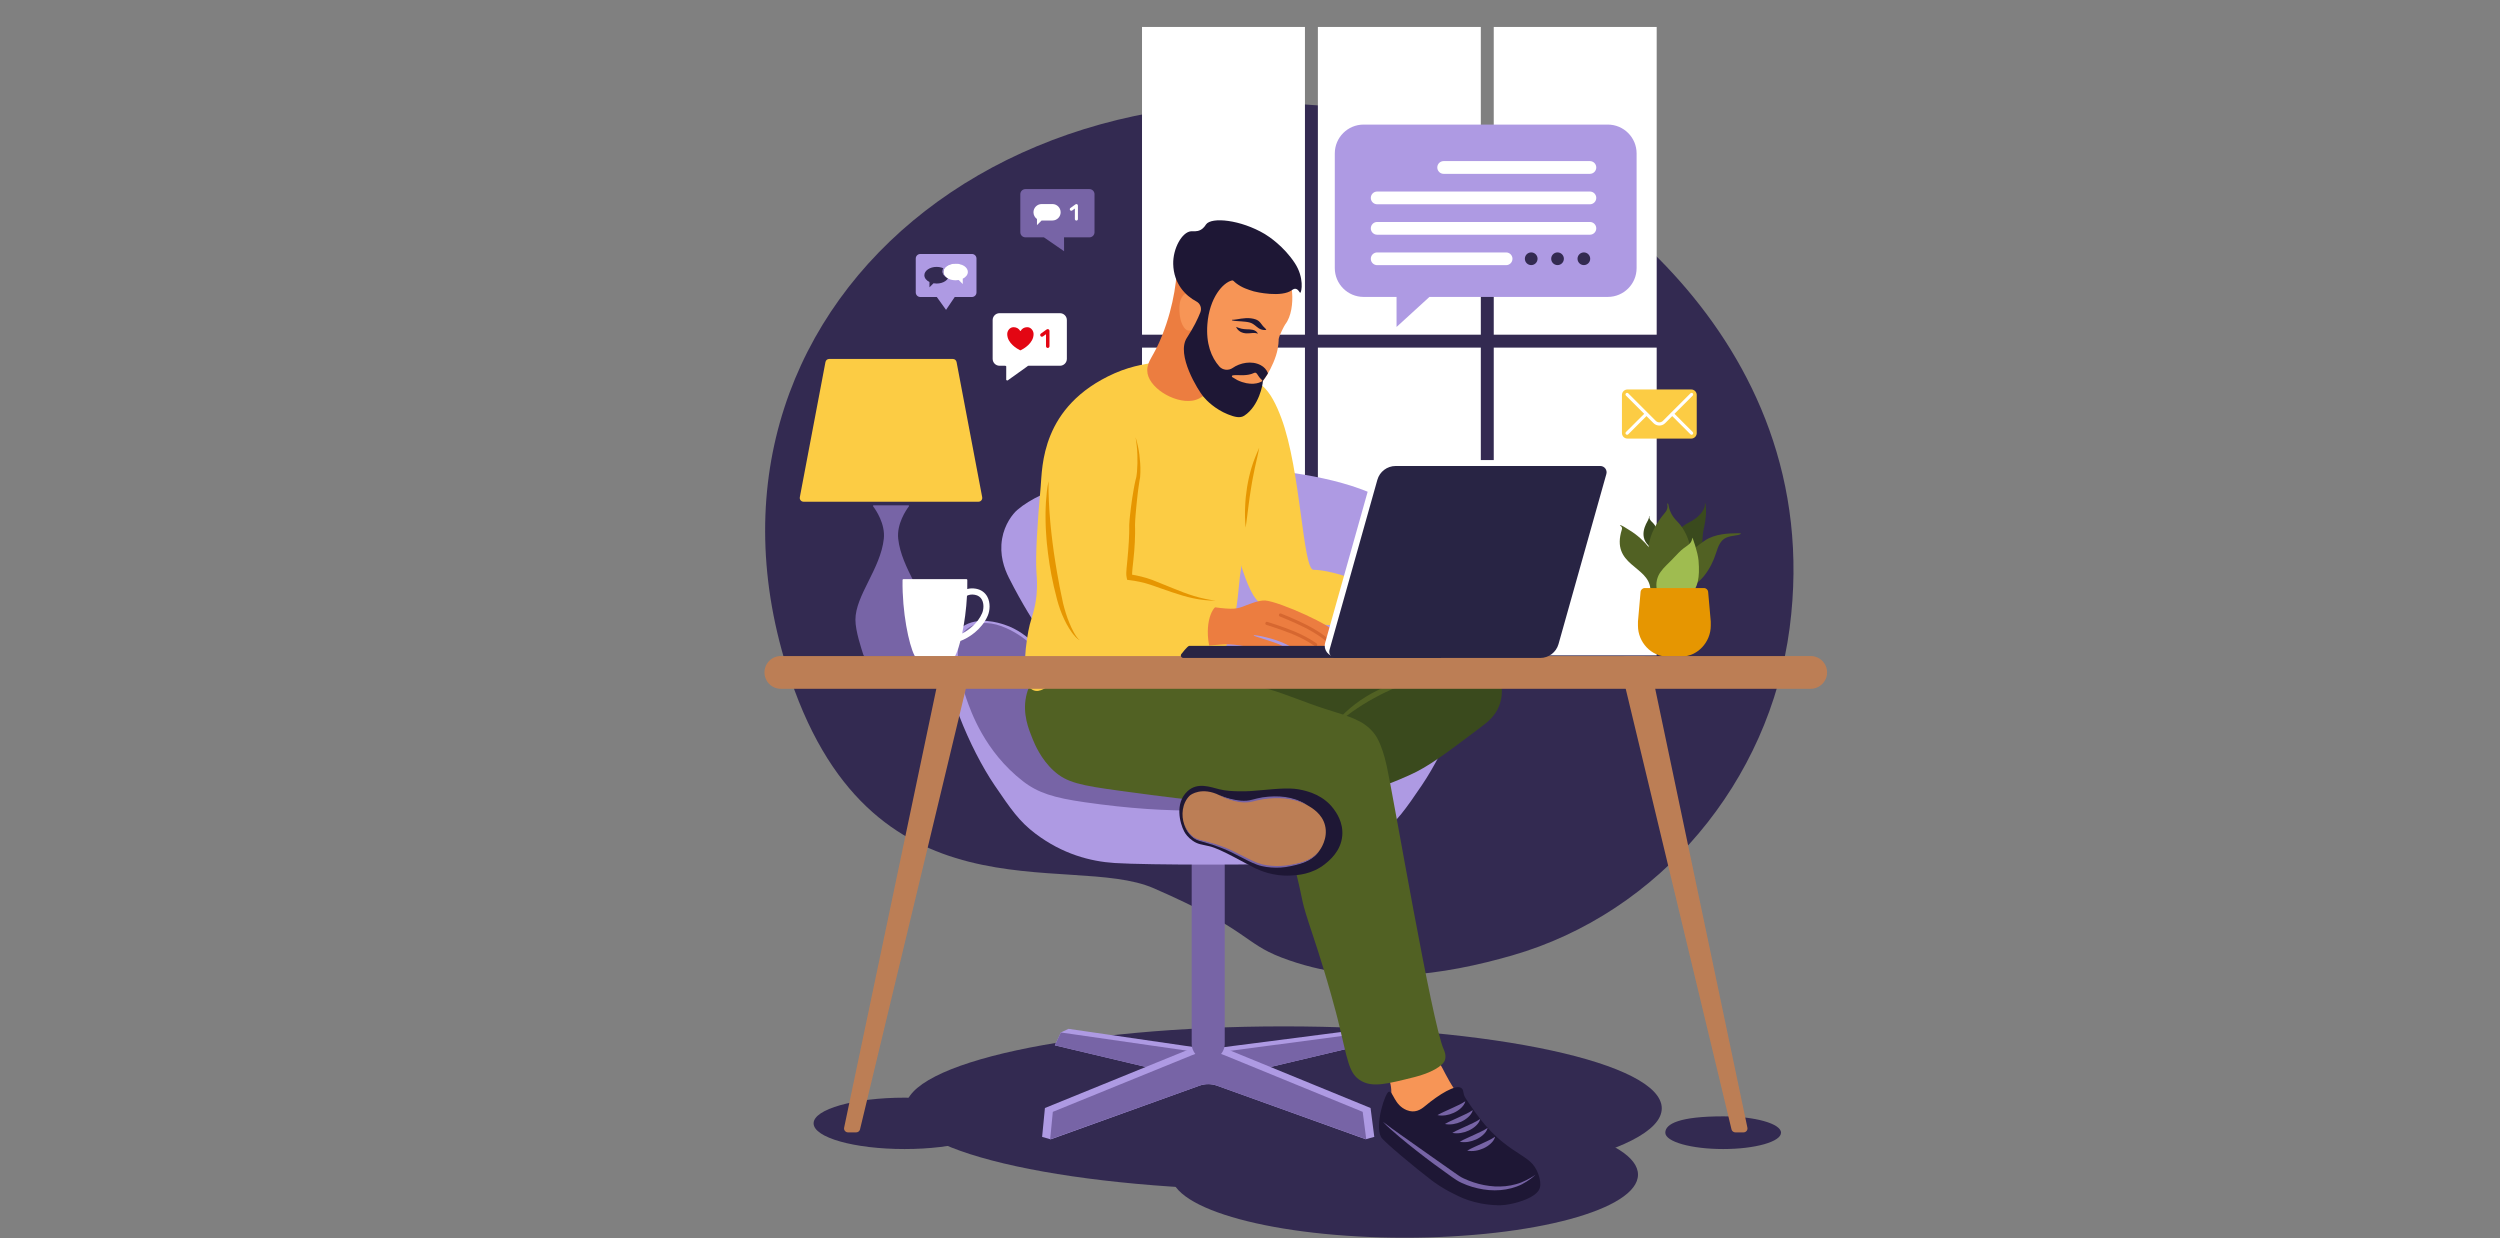 <svg xmlns="http://www.w3.org/2000/svg" xmlns:xlink="http://www.w3.org/1999/xlink" width="1050" zoomAndPan="magnify" viewBox="0 0 787.5 390" height="520" preserveAspectRatio="xMidYMid meet" version="1.0"><rect x="0" y="0" width="787.5" height="390" fill="#808080" stroke="none"/><defs><clipPath id="5b2e8eb8cf"><path d="M 368 350 L 516 350 L 516 389.875 L 368 389.875 Z M 368 350 " clip-rule="nonzero"/></clipPath></defs><path fill="#332a51" d="M 313.57 353.855 C 313.57 358.328 300.746 361.949 284.926 361.949 C 269.109 361.949 256.285 358.328 256.285 353.855 C 256.285 349.387 269.109 345.766 284.926 345.766 C 300.746 345.766 313.57 349.387 313.57 353.855 " fill-opacity="1" fill-rule="nonzero"/><path fill="#332a51" d="M 561.023 356.797 C 561.023 359.645 552.859 361.949 542.793 361.949 C 532.727 361.949 524.57 359.645 524.57 356.797 C 524.57 353.953 529.211 351.648 542.793 351.648 C 552.859 351.648 561.023 353.953 561.023 356.797 " fill-opacity="1" fill-rule="nonzero"/><path fill="#332a51" d="M 403.676 301.617 C 391.609 296.996 393.461 292.867 363.414 279.793 C 336.734 268.18 273.441 292.395 247.801 210.105 C 211.164 92.527 328.555 0.125 464.812 43.199 C 492.625 51.992 575.961 104.258 563.738 197.805 C 557.422 246.121 522.871 287.574 476.316 300.965 C 455.156 307.051 428.977 311.309 403.676 301.617 " fill-opacity="1" fill-rule="nonzero"/><path fill="#ffffff" d="M 411.059 206.434 L 359.734 206.434 L 359.734 109.5 L 411.059 109.5 L 411.059 206.434 " fill-opacity="1" fill-rule="nonzero"/><path fill="#ffffff" d="M 411.059 105.426 L 359.734 105.426 L 359.734 8.492 L 411.059 8.492 L 411.059 105.426 " fill-opacity="1" fill-rule="nonzero"/><path fill="#ffffff" d="M 466.457 206.434 L 415.133 206.434 L 415.133 109.5 L 466.457 109.5 L 466.457 206.434 " fill-opacity="1" fill-rule="nonzero"/><path fill="#ffffff" d="M 466.457 105.426 L 415.133 105.426 L 415.133 8.492 L 466.457 8.492 L 466.457 105.426 " fill-opacity="1" fill-rule="nonzero"/><path fill="#ffffff" d="M 521.855 206.434 L 470.531 206.434 L 470.531 109.5 L 521.855 109.5 L 521.855 206.434 " fill-opacity="1" fill-rule="nonzero"/><path fill="#ffffff" d="M 521.855 105.426 L 470.531 105.426 L 470.531 8.492 L 521.855 8.492 L 521.855 105.426 " fill-opacity="1" fill-rule="nonzero"/><g clip-path="url(#5b2e8eb8cf)"><path fill="#332a51" d="M 368.949 370.008 C 368.949 380.98 401.859 389.875 442.461 389.875 C 483.059 389.875 515.969 380.98 515.969 370.008 C 515.969 359.035 483.059 350.141 442.461 350.141 C 401.859 350.141 368.949 359.035 368.949 370.008 " fill-opacity="1" fill-rule="nonzero"/></g><path fill="#332a51" d="M 285.234 349.125 C 285.234 363.379 338.562 374.938 404.348 374.938 C 470.129 374.938 523.457 363.379 523.457 349.125 C 523.457 334.867 470.129 323.309 404.348 323.309 C 338.562 323.309 285.234 334.867 285.234 349.125 " fill-opacity="1" fill-rule="nonzero"/><path fill="#ae9ae3" d="M 424.41 324.836 L 380.578 330.488 L 336.574 324.082 L 334.168 325.227 L 332.277 329.277 L 380.586 340.746 L 428.895 329.277 L 426.984 325.781 L 424.41 324.836 " fill-opacity="1" fill-rule="nonzero"/><path fill="#7764a6" d="M 426.988 325.777 L 380.578 331.918 L 334.184 325.234 L 332.277 329.277 L 380.586 340.77 L 428.895 329.277 L 426.988 325.777 " fill-opacity="1" fill-rule="nonzero"/><path fill="#ae9ae3" d="M 431.727 349.023 L 385.926 330.266 C 382.512 328.797 378.645 328.797 375.234 330.266 L 329.152 349.023 L 328.266 358.117 L 330.957 358.898 L 377.797 341.996 C 379.598 341.348 381.574 341.348 383.375 341.996 L 430.18 358.863 L 432.902 358.117 L 431.727 349.023 " fill-opacity="1" fill-rule="nonzero"/><path fill="#7764a6" d="M 429.246 350.23 L 385.664 332.379 C 382.418 330.98 378.738 330.98 375.492 332.379 L 331.641 350.23 L 330.801 358.883 L 377.93 341.949 C 379.645 341.332 381.523 341.332 383.242 341.949 L 430.371 358.883 L 429.246 350.23 " fill-opacity="1" fill-rule="nonzero"/><path fill="#7764a6" d="M 380.586 333.93 C 377.711 333.93 375.379 331.602 375.379 328.727 L 375.379 271.969 C 375.379 270.738 376.379 269.734 377.613 269.734 L 383.559 269.734 C 384.793 269.734 385.793 270.738 385.793 271.969 L 385.793 328.727 C 385.793 331.602 383.461 333.93 380.586 333.93 " fill-opacity="1" fill-rule="nonzero"/><path fill="#ae9ae3" d="M 298.332 205.797 C 299.402 200.355 301.914 198.312 303.086 197.48 C 307.98 194.012 314.648 196.195 316.395 196.77 C 324.805 199.523 329.293 206.961 330.418 208.883 C 334.238 215.422 334.016 219.434 339.477 227.418 C 341.34 230.145 342.605 229.664 342.793 229.555 C 344.16 228.781 340.645 219.934 339.941 218.625 C 333.223 206.16 326.078 198.367 317.82 182.039 C 316.328 179.082 314.793 174.793 315.664 169.684 C 316.453 165.078 319.043 161.844 320.418 160.656 C 328.645 153.535 345.715 149.363 363.906 147.848 C 375.48 146.891 383.277 146.668 397.266 147.848 C 415.453 149.391 432.527 153.535 440.754 160.656 C 442.129 161.844 444.719 165.078 445.508 169.684 C 446.379 174.793 444.844 179.082 443.352 182.039 C 435.094 198.367 427.949 206.16 421.23 218.625 C 420.523 219.934 417.012 228.781 418.375 229.555 C 418.566 229.664 419.832 230.145 421.695 227.418 C 427.156 219.434 426.93 215.422 430.754 208.883 C 431.879 206.961 436.367 199.523 444.773 196.77 C 446.523 196.195 453.191 194.012 458.086 197.48 C 459.258 198.312 461.77 200.355 462.84 205.797 C 464.621 214.863 455.625 235.957 447.867 247.375 C 442.742 254.918 440.074 258.766 435.031 262.582 C 426.523 269.016 417.734 271.352 410.074 271.848 C 399.535 272.527 361.637 272.527 351.094 271.848 C 343.438 271.352 334.648 269.016 326.141 262.582 C 321.094 258.766 318.43 254.918 313.305 247.375 C 305.551 235.957 296.551 214.863 298.332 205.797 " fill-opacity="1" fill-rule="nonzero"/><path fill="#7764a6" d="M 458.699 205.457 C 459.801 212.859 448.668 238.32 434.73 246.531 C 428.793 250.027 424.184 252.391 415.102 253.145 C 387.047 255.473 369.871 256.766 341.605 252.691 C 332.035 251.312 326.996 249.793 322.207 246.07 C 310.113 236.676 305.828 224.074 304.406 220.062 C 302.969 216.02 298.914 202.098 304.871 197.906 C 312.172 192.766 322.887 201.113 324.648 202.844 C 329.648 207.77 332.301 214.043 333.246 216.562 C 334.641 220.277 336.82 227.617 342.434 230.703 C 351.305 235.574 398.633 244.488 419.16 230.277 C 423.008 227.609 425.676 220.117 425.676 220.117 C 426.707 217.91 428.871 211.117 432.199 206.402 C 432.199 206.402 436.906 199.047 445.75 196.922 C 454.383 194.844 457.824 199.598 458.699 205.457 " fill-opacity="1" fill-rule="nonzero"/><path fill="#ae9ae3" d="M 429.543 39.242 L 506.449 39.242 C 511.465 39.242 515.531 43.309 515.531 48.324 L 515.531 84.453 C 515.531 89.465 511.465 93.531 506.449 93.531 L 450.27 93.531 L 439.914 102.992 L 439.914 93.531 L 429.543 93.531 C 424.527 93.531 420.461 89.465 420.461 84.453 L 420.461 48.324 C 420.461 43.309 424.527 39.242 429.543 39.242 " fill-opacity="1" fill-rule="nonzero"/><path fill="#332a51" d="M 484.332 81.508 C 484.332 82.613 483.434 83.508 482.332 83.508 C 481.227 83.508 480.332 82.613 480.332 81.508 C 480.332 80.406 481.227 79.508 482.332 79.508 C 483.434 79.508 484.332 80.406 484.332 81.508 " fill-opacity="1" fill-rule="nonzero"/><path fill="#332a51" d="M 492.621 81.508 C 492.621 82.613 491.727 83.508 490.621 83.508 C 489.52 83.508 488.625 82.613 488.625 81.508 C 488.625 80.406 489.52 79.508 490.621 79.508 C 491.727 79.508 492.621 80.406 492.621 81.508 " fill-opacity="1" fill-rule="nonzero"/><path fill="#332a51" d="M 500.914 81.508 C 500.914 82.613 500.02 83.508 498.914 83.508 C 497.812 83.508 496.918 82.613 496.918 81.508 C 496.918 80.406 497.812 79.508 498.914 79.508 C 500.02 79.508 500.914 80.406 500.914 81.508 " fill-opacity="1" fill-rule="nonzero"/><path fill="#ffffff" d="M 500.812 54.762 L 454.754 54.762 C 453.645 54.762 452.746 53.859 452.746 52.754 C 452.746 51.645 453.645 50.742 454.754 50.742 L 500.812 50.742 C 501.926 50.742 502.824 51.645 502.824 52.754 C 502.824 53.859 501.926 54.762 500.812 54.762 " fill-opacity="1" fill-rule="nonzero"/><path fill="#ffffff" d="M 500.816 64.348 L 433.812 64.348 C 432.703 64.348 431.805 63.449 431.805 62.34 C 431.805 61.23 432.703 60.332 433.812 60.332 L 500.816 60.332 C 501.93 60.332 502.824 61.23 502.824 62.34 C 502.824 63.449 501.93 64.348 500.816 64.348 " fill-opacity="1" fill-rule="nonzero"/><path fill="#ffffff" d="M 500.816 73.938 L 433.812 73.938 C 432.703 73.938 431.805 73.039 431.805 71.934 C 431.805 70.82 432.703 69.922 433.812 69.922 L 500.816 69.922 C 501.926 69.922 502.824 70.82 502.824 71.934 C 502.824 73.039 501.926 73.938 500.816 73.938 " fill-opacity="1" fill-rule="nonzero"/><path fill="#ffffff" d="M 474.422 83.527 L 433.812 83.527 C 432.703 83.527 431.805 82.629 431.805 81.52 C 431.805 80.41 432.703 79.516 433.812 79.516 L 474.422 79.516 C 475.531 79.516 476.43 80.41 476.43 81.52 C 476.43 82.629 475.531 83.527 474.422 83.527 " fill-opacity="1" fill-rule="nonzero"/><path fill="#fccc44" d="M 309.391 156.621 L 301.32 114.043 C 301.211 113.477 300.715 113.066 300.137 113.066 L 261.199 113.066 C 260.621 113.066 260.125 113.477 260.02 114.043 L 251.945 156.621 C 251.805 157.355 252.371 158.043 253.125 158.043 L 308.211 158.043 C 308.965 158.043 309.531 157.355 309.391 156.621 " fill-opacity="1" fill-rule="nonzero"/><path fill="#7764a6" d="M 282.934 169.703 C 282.438 165.016 285.438 160.645 286.309 159.488 C 286.398 159.363 286.312 159.188 286.16 159.188 L 275.18 159.188 C 275.027 159.188 274.938 159.363 275.031 159.488 C 275.902 160.645 278.902 165.016 278.402 169.703 C 277.395 179.164 269.457 187.559 269.457 195.227 C 269.457 198.793 271.355 204.363 271.961 206.273 C 272.059 206.586 272.348 206.801 272.68 206.801 L 288.66 206.801 C 288.988 206.801 289.277 206.586 289.379 206.273 C 289.98 204.363 291.879 198.793 291.879 195.227 C 291.879 187.559 283.941 179.164 282.934 169.703 " fill-opacity="1" fill-rule="nonzero"/><path fill="#ffffff" d="M 309.363 193.16 C 308.012 196.32 305.172 198.488 303.074 199.555 C 303.793 196.164 304.375 192.016 304.605 187.664 C 305.184 187.359 305.977 187.16 307.074 187.359 C 308.098 187.543 308.848 188.062 309.297 188.895 C 310.023 190.242 309.84 192.051 309.363 193.16 Z M 311.008 187.973 C 310.273 186.613 309.031 185.738 307.418 185.445 C 306.336 185.25 305.43 185.336 304.688 185.551 C 304.711 184.598 304.719 183.641 304.703 182.684 C 304.703 182.539 304.582 182.422 304.438 182.422 L 284.57 182.422 C 284.426 182.422 284.305 182.539 284.305 182.684 C 284.148 192.816 286.277 203.02 288.078 206.52 C 288.168 206.691 288.344 206.801 288.539 206.801 L 300.465 206.801 C 300.66 206.801 300.84 206.691 300.93 206.52 C 301.453 205.496 302.008 203.898 302.527 201.902 C 305.031 200.996 309.25 198.355 311.152 193.926 C 311.828 192.348 312.043 189.898 311.008 187.973 " fill-opacity="1" fill-rule="nonzero"/><path fill="#3a4a1d" d="M 525.945 180.211 C 523 175.812 525.219 168.023 532.27 164.438 C 533.93 163.594 536.168 161.984 536.914 159.75 C 537.129 159.105 536.938 158.531 537.102 158.543 C 537.312 158.555 537.371 159.941 537.387 160.316 C 537.512 163.195 536.875 165.562 536.605 166.922 C 535.707 171.438 537.172 177.383 533.074 181.418 C 530.121 184.316 527.406 182.391 525.945 180.211 " fill-opacity="1" fill-rule="nonzero"/><path fill="#3a4a1d" d="M 519.629 162.562 C 519.785 162.578 519.441 162.777 519.598 163.285 C 519.82 164 520.418 164.43 520.781 164.824 C 522.078 166.242 522.367 168.07 522.277 169.934 C 522.211 171.301 521.168 173.273 520.195 172.59 C 515.527 169.316 518.754 164.664 519.133 163.844 C 519.594 162.848 519.43 162.543 519.629 162.562 " fill-opacity="1" fill-rule="nonzero"/><path fill="#516123" d="M 523.883 187.387 C 526.074 185.223 523.188 173.031 513.297 167.02 C 512.273 166.398 510.598 165.219 510.285 165.461 C 510.129 165.582 511.203 165.777 510.879 166.812 C 507.312 178.172 519.246 178.172 519.863 185.434 C 520.043 187.578 522.652 188.605 523.883 187.387 " fill-opacity="1" fill-rule="nonzero"/><path fill="#516123" d="M 548.301 168.18 C 547.652 168.785 545.645 168.547 543.77 169.367 C 542.02 170.137 541.266 171.879 540.492 174.383 C 539.16 178.684 535.371 185.254 530.059 185.301 C 521.469 185.379 529.242 175.617 536.922 170.34 C 540.238 168.062 544.801 168.02 546.852 167.992 C 548.066 167.977 548.605 167.898 548.301 168.18 " fill-opacity="1" fill-rule="nonzero"/><path fill="#516123" d="M 525.234 158.609 C 525.887 158.297 525.012 160.895 528.293 164.227 C 535.281 171.328 533.84 185.668 526.512 186.391 C 523.605 186.676 512.781 175.09 524.453 161.527 C 525.832 159.926 524.992 158.73 525.234 158.609 " fill-opacity="1" fill-rule="nonzero"/><path fill="#9fbc50" d="M 533.051 169.43 C 533.094 168.93 534.836 174.07 535.043 176.586 C 535.488 182.039 534.785 185.043 532.668 187.312 C 530.199 189.957 526.012 191.039 523.531 188.664 C 521.309 186.535 521.184 182.766 523.102 180.137 C 524.473 178.262 524.941 178.188 528.719 174.168 C 531.051 171.688 532.859 171.738 533.051 169.43 " fill-opacity="1" fill-rule="nonzero"/><path fill="#e69601" d="M 538.066 186.453 C 538.008 185.766 537.434 185.234 536.742 185.234 L 518.109 185.234 C 517.414 185.234 516.84 185.766 516.781 186.453 L 515.957 195.789 L 515.957 197.125 C 515.957 202.211 520.078 206.801 525.164 206.801 L 529.684 206.801 C 534.77 206.801 538.891 202.211 538.891 197.125 L 538.891 195.789 L 538.066 186.453 " fill-opacity="1" fill-rule="nonzero"/><path fill="#f79556" d="M 437.594 340.125 C 438.352 342.16 438.297 343.551 438.348 348.059 C 438.391 351.91 438.457 353.008 438.727 354.48 C 438.977 355.848 439.332 357.094 440.238 358.258 C 441.02 359.258 441.746 359.602 442.504 360.145 C 444.664 361.699 465.188 377.887 470.469 377.902 C 477.035 377.918 479.098 376.379 479.914 375.637 C 481.121 374.539 481.375 373.582 481.426 373.371 C 481.938 371.262 480.355 369.254 478.781 367.324 C 475.141 362.867 473.324 360.637 471.98 359.391 C 471.98 359.391 465.941 353.805 460.266 346.168 C 453.691 337.324 454.41 333.738 450.441 332.57 C 445.004 330.973 437.066 335.773 437.215 338.992 C 437.23 339.34 437.328 339.422 437.594 340.125 " fill-opacity="1" fill-rule="nonzero"/><path fill="#3a4a1d" d="M 378.949 212.402 C 381.426 209.516 386.383 211.758 396.609 211.496 C 400.637 211.395 405.18 210.523 414.27 208.781 C 421.809 207.336 422.828 206.805 436.906 203.801 C 440.77 202.977 446.734 201.734 454.566 201.535 C 460.523 201.387 463.094 201.957 465.434 203.348 C 470.195 206.18 471.824 211.113 472.227 212.402 C 472.641 213.723 473.965 217.945 472.227 222.359 C 470.941 225.633 468.578 227.465 466.34 229.148 C 455.426 237.383 449.969 241.496 444.152 244.09 C 439.812 246.02 435.078 248.129 429.211 249.066 C 409.406 252.238 386.867 240.465 379.855 224.172 C 379.051 222.309 376.176 215.629 378.949 212.402 " fill-opacity="1" fill-rule="nonzero"/><path fill="#516123" d="M 323.207 219.469 C 322.094 224.953 324.004 229.656 325.293 232.828 C 325.969 234.48 327.934 239.195 331.977 242.848 C 336.031 246.508 340.281 247.398 352.855 249.109 C 367.516 251.102 374.844 252.098 383.344 252.449 C 390.297 252.734 397.273 252.859 404.223 252.449 C 404.746 252.418 406.434 252.305 407.148 253.281 C 408 254.457 407.148 257.039 406.648 258.93 C 405.473 263.41 406.59 268.07 408.398 275.41 C 410.77 285.023 409.477 282.469 413.41 294.195 C 418.387 309.031 421.348 320.914 421.348 320.914 C 424.574 333.883 424.719 338.254 428.863 340.535 C 432.527 342.555 436.875 341.465 445.566 339.285 C 450.621 338.016 454.586 335.828 455.172 333.855 C 455.609 332.391 454.977 331.008 454.754 330.516 C 451.008 322.137 438.945 250.766 436.797 241.176 C 435.172 233.926 433.27 231.516 432.621 230.738 C 429.285 226.766 425.184 225.777 417.168 223.227 C 411.129 221.297 405.309 218.703 399.211 216.961 C 388.84 214 385.414 213.719 369.562 208.363 C 362.055 205.828 357.742 204.469 351.602 204.188 C 347.297 203.996 342.879 203.836 337.82 205.859 C 336.16 206.523 325.277 209.246 323.207 219.469 " fill-opacity="1" fill-rule="nonzero"/><path fill="#516123" d="M 419.484 229.227 C 421.121 226.977 423.066 224.957 425.195 223.148 C 427.324 221.34 429.641 219.738 432.102 218.398 C 434.559 217.051 437.148 215.949 439.828 215.137 C 442.5 214.32 445.258 213.789 448.039 213.652 C 445.383 214.477 442.785 215.344 440.262 216.363 C 437.734 217.383 435.285 218.566 432.902 219.863 C 430.523 221.164 428.215 222.598 425.992 224.172 C 423.766 225.75 421.621 227.453 419.484 229.227 " fill-opacity="1" fill-rule="nonzero"/><path fill="#1e1735" d="M 437.523 343.879 C 436.379 343.977 432.941 354.363 435.039 358.191 C 435.77 359.531 446.027 368.051 450.883 371.738 C 451.793 372.43 454.336 374.301 457.812 375.996 C 459.441 376.789 463.875 379.398 471.832 379.664 C 474.66 379.762 479.176 378.691 482.062 377.156 C 483.879 376.188 484.445 375.328 484.691 374.961 C 486.02 372.984 484.391 369.301 484.035 368.605 C 482.484 365.539 480.324 364.742 476.113 361.828 C 469.254 357.082 465.613 351.914 461.691 345.977 C 460.602 344.332 461.293 343.402 460.27 342.703 C 458.57 341.547 453.445 344.598 448.797 348.48 C 447.484 349.578 445.66 350.727 443.098 349.684 C 439.145 348.074 438.883 343.762 437.523 343.879 " fill-opacity="1" fill-rule="nonzero"/><path fill="#7764a6" d="M 435.625 353.375 C 437.457 354.797 439.348 356.129 441.234 357.469 L 446.906 361.473 L 452.578 365.473 C 454.469 366.809 456.352 368.156 458.25 369.457 C 458.723 369.785 459.199 370.125 459.664 370.426 C 459.898 370.586 460.113 370.719 460.352 370.844 C 460.59 370.977 460.84 371.102 461.09 371.219 C 462.094 371.703 463.156 372.102 464.223 372.457 C 466.363 373.168 468.598 373.586 470.844 373.727 C 473.094 373.84 475.371 373.637 477.555 373.012 C 477.828 372.945 478.098 372.852 478.371 372.766 C 478.645 372.684 478.906 372.59 479.168 372.484 C 479.695 372.273 480.215 372.027 480.734 371.777 C 481.246 371.52 481.758 371.25 482.254 370.961 C 482.75 370.668 483.254 370.379 483.691 369.996 C 482.898 370.855 481.922 371.516 480.945 372.156 C 480.457 372.473 479.945 372.766 479.422 373.039 C 479.16 373.176 478.887 373.301 478.617 373.414 C 478.344 373.527 478.074 373.648 477.797 373.746 C 475.574 374.574 473.191 374.965 470.809 374.953 C 468.426 374.957 466.059 374.543 463.777 373.879 C 462.637 373.539 461.523 373.117 460.434 372.613 C 460.16 372.484 459.891 372.355 459.617 372.211 C 459.348 372.07 459.062 371.898 458.82 371.738 C 458.309 371.41 457.836 371.086 457.352 370.754 C 455.453 369.41 453.57 368.059 451.707 366.68 C 449.855 365.285 447.992 363.898 446.176 362.457 C 444.348 361.031 442.543 359.57 440.766 358.078 C 439.004 356.566 437.227 355.059 435.625 353.375 " fill-opacity="1" fill-rule="nonzero"/><path fill="#7764a6" d="M 455.141 354.059 C 455.91 353.602 456.664 353.258 457.402 352.914 L 459.594 351.914 C 460.32 351.582 461.039 351.254 461.754 350.902 C 462.473 350.543 463.184 350.207 463.91 349.699 C 463.828 350.148 463.602 350.551 463.352 350.93 C 463.09 351.293 462.789 351.629 462.457 351.922 C 461.797 352.516 461.043 352.988 460.25 353.348 C 459.453 353.707 458.613 353.965 457.754 354.098 C 456.895 354.223 456.012 354.246 455.141 354.059 " fill-opacity="1" fill-rule="nonzero"/><path fill="#7764a6" d="M 457.48 356.855 C 458.25 356.398 459.004 356.055 459.742 355.707 L 461.938 354.711 C 462.66 354.379 463.379 354.047 464.098 353.699 C 464.816 353.34 465.523 353.004 466.25 352.492 C 466.172 352.941 465.945 353.348 465.695 353.723 C 465.434 354.086 465.133 354.426 464.801 354.719 C 464.141 355.312 463.387 355.781 462.59 356.145 C 461.797 356.504 460.957 356.762 460.098 356.895 C 459.234 357.02 458.355 357.043 457.48 356.855 " fill-opacity="1" fill-rule="nonzero"/><path fill="#7764a6" d="M 459.82 359.652 C 460.594 359.191 461.348 358.848 462.086 358.508 L 464.277 357.508 C 465.004 357.176 465.723 356.848 466.438 356.492 C 467.156 356.137 467.863 355.797 468.594 355.293 C 468.512 355.738 468.289 356.145 468.035 356.52 C 467.773 356.883 467.473 357.223 467.141 357.516 C 466.48 358.109 465.727 358.582 464.93 358.941 C 464.137 359.301 463.297 359.555 462.438 359.691 C 461.578 359.812 460.699 359.836 459.82 359.652 " fill-opacity="1" fill-rule="nonzero"/><path fill="#7764a6" d="M 462.164 362.449 C 462.934 361.988 463.688 361.645 464.426 361.301 L 466.621 360.305 C 467.344 359.973 468.066 359.641 468.781 359.293 C 469.5 358.934 470.207 358.594 470.934 358.086 C 470.855 358.535 470.629 358.941 470.379 359.316 C 470.117 359.68 469.816 360.02 469.484 360.309 C 468.824 360.906 468.07 361.375 467.273 361.738 C 466.477 362.098 465.641 362.355 464.777 362.484 C 463.918 362.613 463.039 362.633 462.164 362.449 " fill-opacity="1" fill-rule="nonzero"/><path fill="#7764a6" d="M 452.797 351.262 C 453.566 350.805 454.32 350.461 455.062 350.117 L 457.254 349.117 C 457.977 348.789 458.699 348.457 459.414 348.105 C 460.133 347.75 460.84 347.41 461.566 346.902 C 461.488 347.352 461.262 347.754 461.012 348.129 C 460.75 348.492 460.449 348.832 460.117 349.125 C 459.457 349.723 458.703 350.191 457.906 350.551 C 457.109 350.91 456.27 351.168 455.414 351.301 C 454.551 351.426 453.672 351.449 452.797 351.262 " fill-opacity="1" fill-rule="nonzero"/><path fill="#1e1735" d="M 390.273 249.258 C 388.07 249.207 386.34 249.164 384.121 248.629 C 381.301 247.945 377.227 246.266 374.023 249.27 C 370.012 253.027 371.637 259.289 373.023 261.922 C 373.434 262.703 374.211 263.785 375.699 264.832 C 377.371 266.008 378.602 266 381.055 266.59 C 384.672 267.457 392.844 272.293 395.312 273.461 C 396.812 274.164 401.008 276.086 406.516 275.801 C 408.746 275.684 413.285 275.449 417.387 272.156 C 418.758 271.055 422.367 268.152 422.809 263.301 C 423.199 258.961 420.809 255.77 420.055 254.758 C 416.848 250.473 412.109 249.324 410.328 248.895 C 406.809 248.043 403.395 248.355 396.566 248.973 C 395.113 249.105 393.105 249.324 390.273 249.258 " fill-opacity="1" fill-rule="nonzero"/><path fill="#bc7e55" d="M 390.113 252.359 C 388.5 252.113 386.152 251.496 384.145 250.508 C 378.625 247.785 375.129 250.262 374.754 250.629 C 372.316 253.035 372.027 256.895 373.043 259.738 C 373.34 260.566 374.438 263.234 377.016 264.406 C 378.336 265.008 383.074 265.648 389.16 268.766 C 393.383 270.934 395.469 272.07 397.641 272.566 C 398.828 272.836 402.188 273.484 406.375 272.652 C 409.477 272.035 413.094 271.32 415.508 268.117 C 415.898 267.602 418.434 264.117 417.379 259.969 C 416.441 256.289 413.277 254.469 411.504 253.449 C 406.625 250.641 401.32 251.098 399.34 251.273 C 394.793 251.668 394.082 252.965 390.113 252.359 " fill-opacity="1" fill-rule="nonzero"/><path fill="#7764a6" d="M 411.504 253.449 C 410.52 252.805 409.441 252.305 408.328 251.902 C 407.211 251.508 406.051 251.23 404.875 251.062 C 403.695 250.891 402.504 250.84 401.32 250.855 C 400.129 250.887 398.953 250.98 397.773 251.148 C 396.594 251.332 395.438 251.652 394.316 251.934 C 393.754 252.074 393.195 252.184 392.625 252.227 C 392.059 252.266 391.484 252.258 390.91 252.215 C 389.758 252.117 388.609 251.895 387.477 251.609 C 386.344 251.336 385.23 250.961 384.145 250.508 C 385.172 251.086 386.273 251.523 387.395 251.902 C 388.52 252.262 389.672 252.555 390.859 252.695 C 391.453 252.766 392.059 252.797 392.66 252.762 C 393.266 252.734 393.867 252.633 394.449 252.504 C 395.031 252.375 395.594 252.223 396.16 252.09 C 396.727 251.953 397.293 251.852 397.867 251.758 C 400.16 251.43 402.508 251.305 404.812 251.543 C 407.121 251.781 409.402 252.391 411.504 253.449 " fill-opacity="1" fill-rule="nonzero"/><path fill="#7764a6" d="M 373.043 259.738 C 373.352 260.688 373.809 261.59 374.41 262.398 C 375.012 263.199 375.762 263.914 376.664 264.398 C 376.883 264.523 377.125 264.633 377.367 264.711 C 377.605 264.797 377.848 264.867 378.086 264.941 L 379.523 265.348 C 380.48 265.617 381.43 265.906 382.371 266.223 C 384.246 266.859 386.09 267.59 387.875 268.445 C 389.648 269.312 391.398 270.281 393.188 271.164 C 394.09 271.602 395.004 272.023 395.957 272.371 C 396.91 272.723 397.914 272.945 398.906 273.094 C 399.906 273.242 400.914 273.316 401.922 273.324 C 402.93 273.34 403.938 273.27 404.934 273.129 C 405.938 272.988 406.91 272.762 407.887 272.543 C 408.855 272.312 409.832 272.055 410.766 271.688 C 412.633 270.953 414.371 269.773 415.508 268.117 C 414.883 268.895 414.141 269.566 413.32 270.113 C 412.496 270.66 411.594 271.078 410.664 271.398 C 409.734 271.73 408.77 271.961 407.801 272.16 C 406.828 272.352 405.852 272.551 404.875 272.656 C 402.918 272.867 400.934 272.848 398.992 272.539 C 398.02 272.379 397.07 272.16 396.16 271.816 C 395.242 271.473 394.348 271.051 393.461 270.609 C 391.672 269.746 389.926 268.805 388.113 267.938 C 386.297 267.098 384.434 266.348 382.516 265.773 C 381.559 265.48 380.594 265.219 379.625 264.973 L 378.18 264.605 C 377.699 264.477 377.23 264.359 376.801 264.133 C 375.926 263.711 375.164 263.059 374.539 262.297 C 373.918 261.531 373.414 260.664 373.043 259.738 " fill-opacity="1" fill-rule="nonzero"/><path fill="#fccc44" d="M 434.648 187.781 C 434.43 184.711 420.09 179.492 413.766 179.492 C 410.387 179.492 409.773 148.18 403.625 131.703 C 400.492 123.316 396.035 116.277 387.945 121.734 C 380.598 126.688 382.977 141.258 384.797 151.207 C 387.047 163.527 391.035 182.938 395.648 188.703 C 398.102 191.773 404.699 195.086 416.223 196.688 C 427.281 198.223 434.957 192.082 434.648 187.781 " fill-opacity="1" fill-rule="nonzero"/><path fill="#fccc44" d="M 364.828 114.16 C 362.477 114.379 356.988 114.969 351.055 117.602 C 327.812 127.934 328.363 147.195 327.812 153.32 C 326.801 164.535 326.074 175.266 326.52 180.859 C 326.605 181.949 326.801 184.258 326.52 187.312 C 326.109 191.746 325.031 194.164 324.367 196.781 C 323.297 201.008 321.336 214.445 324.797 217.008 C 328.969 220.09 332.141 211.414 345.891 209.691 C 353.992 208.676 357.016 210.734 373.035 213.133 C 386.586 215.16 389.504 193.617 390.227 184.91 C 390.902 176.75 393.043 168.926 393.238 159.773 C 393.668 139.551 398.996 134.367 397.543 131.805 C 396.746 130.398 386.281 125.215 381.188 120.617 C 380.16 119.691 374.461 113.273 364.828 114.16 " fill-opacity="1" fill-rule="nonzero"/><path fill="#e69601" d="M 392.379 166.227 C 392.176 164.082 392.117 161.926 392.211 159.777 C 392.23 158.699 392.34 157.625 392.422 156.551 C 392.543 155.48 392.676 154.406 392.844 153.34 C 392.93 152.809 393.027 152.277 393.137 151.75 C 393.242 151.219 393.34 150.688 393.473 150.164 C 393.598 149.637 393.723 149.113 393.871 148.594 L 394.082 147.812 L 394.324 147.039 C 394.949 144.965 395.797 142.988 396.645 141.016 C 396.496 142.086 396.23 143.133 396.004 144.176 C 395.762 145.219 395.523 146.258 395.297 147.297 C 395.082 148.336 394.852 149.371 394.668 150.418 C 394.566 150.938 394.469 151.457 394.379 151.98 C 394.277 152.5 394.195 153.023 394.117 153.551 C 393.762 155.641 393.48 157.746 393.211 159.859 C 392.93 161.973 392.707 164.098 392.379 166.227 " fill-opacity="1" fill-rule="nonzero"/><path fill="#ec7d40" d="M 361.387 116.746 C 361.371 113.477 363.324 112.656 366.121 105.555 C 369.934 95.879 370.855 87.051 370.855 81.457 C 370.855 80.648 372.824 81.293 375.59 83.609 C 378.363 85.934 383.363 90.848 385.059 99.102 C 387.27 109.863 383.676 125.004 375.59 126.211 C 369.684 127.09 361.41 121.855 361.387 116.746 " fill-opacity="1" fill-rule="nonzero"/><path fill="#f79556" d="M 376.18 103.406 C 376.18 103.406 374.777 104.742 373.629 103.832 C 371.676 102.289 371.551 98.594 371.516 97.809 C 371.469 96.773 371.43 93.852 373.203 92.645 C 375.738 90.926 376.152 93.965 376.586 93.938 C 377.027 93.906 377.484 93.02 377.43 92.215 C 377.348 91.039 376.195 90.477 375.316 89.637 C 373.234 87.633 372.914 84.234 373.203 82.32 C 373.75 78.734 376.992 76.676 378.273 75.863 C 384.453 71.949 391.766 74.422 393.48 75.004 C 395.438 75.664 400.066 77.234 403.199 81.887 C 405.598 85.457 406.75 89.02 407.016 92.215 C 407.285 95.453 406.773 99.699 404.891 102.113 C 404.586 102.5 402.918 105.699 402.777 106.848 C 402.777 106.848 402.852 109.168 401.93 112.012 C 399.91 118.25 396.109 122.238 395.594 122.77 C 393.125 125.32 391.766 125.68 390.949 125.781 C 390.535 125.832 389.219 125.938 387.145 124.918 C 385.25 123.984 376.375 118.25 375.738 110.289 C 375.535 107.695 376.18 103.406 376.18 103.406 " fill-opacity="1" fill-rule="nonzero"/><path fill="#1e1735" d="M 388.273 118.254 C 389.535 117.996 391.305 118.387 393.238 118.035 C 395.117 117.695 395.172 117.066 395.82 117.602 C 396.027 117.773 396.469 118.68 397.113 119.324 C 397.262 119.473 397.414 119.578 397.527 119.707 C 397.648 119.844 397.617 120.039 397.465 120.141 C 396.664 120.668 393.883 121.691 389.797 119.754 C 389.496 119.613 388.719 119.129 388.184 118.801 C 387.957 118.66 388.012 118.309 388.273 118.254 Z M 407.867 82.875 C 404.398 77.578 399.605 74.426 398.402 73.711 C 390.77 69.191 381.602 68.281 379.895 70.699 C 379.688 70.992 379.215 71.867 378.172 72.422 C 376.969 73.062 375.961 72.773 375.16 72.852 C 372.305 73.125 369.449 78.301 369.562 83.18 C 369.707 89.363 373.41 93.141 376.875 94.969 C 378.098 95.613 378.621 97.086 378.117 98.371 C 377.324 100.391 376.059 103.059 373.867 106.414 C 370.387 111.754 377.469 123.023 379.035 124.918 C 380.082 126.188 382.793 128.918 386.781 130.516 C 388.934 131.375 390.648 131.793 391.945 130.941 C 396.574 127.926 397.844 121.008 397.789 120.078 C 397.785 120.012 397.801 119.949 397.84 119.895 C 398.328 119.254 398.836 118.527 399.332 117.734 C 399.387 117.648 399.395 117.539 399.355 117.445 C 398.914 116.418 398.219 115.609 397.113 115.023 C 394.242 113.504 390.578 114.297 388.27 115.918 C 386.992 116.812 385.129 116.617 384.098 115.449 C 381.555 112.559 379.852 108.27 380.324 102.113 C 380.973 93.723 385.273 88.988 388.074 88.344 C 388.496 88.246 388.613 88.629 389.363 89.203 C 391.246 90.645 393.047 91.199 394.961 91.785 C 395.605 91.984 403.727 93.82 407.012 91.355 C 408.734 90.066 409.312 92.355 409.594 92.215 C 410.016 92.008 410.887 87.484 407.867 82.875 " fill-opacity="1" fill-rule="nonzero"/><path fill="#1e1735" d="M 398.809 103.918 C 398.266 104 397.715 103.938 397.184 103.742 C 396.652 103.559 396.16 103.188 395.797 102.879 C 395.613 102.707 395.469 102.633 395.332 102.5 C 395.262 102.441 395.18 102.395 395.105 102.336 C 395.027 102.281 394.961 102.207 394.871 102.164 C 394.555 101.934 394.172 101.742 393.75 101.617 C 393.328 101.496 392.883 101.41 392.418 101.359 C 391.957 101.289 391.48 101.262 391 101.23 L 389.535 101.129 C 389.043 101.094 388.543 101.047 388.059 100.91 L 388.086 100.738 C 389.043 100.719 389.988 100.516 390.965 100.367 C 391.941 100.234 392.953 100.133 394.02 100.266 C 394.551 100.34 395.102 100.434 395.648 100.648 C 395.918 100.754 396.18 100.91 396.422 101.082 C 396.648 101.27 396.891 101.492 397.035 101.684 C 397.336 102.074 397.551 102.387 397.84 102.723 C 398.129 103.051 398.48 103.367 398.859 103.754 L 398.809 103.918 " fill-opacity="1" fill-rule="nonzero"/><path fill="#1e1735" d="M 396.25 105.125 C 395.613 104.871 395.086 104.863 394.527 104.902 C 393.969 104.941 393.359 105.031 392.695 105.012 C 392.035 104.992 391.312 104.844 390.703 104.484 C 390.094 104.125 389.625 103.594 389.363 102.973 C 390.004 103.211 390.547 103.43 391.09 103.543 C 391.629 103.668 392.156 103.699 392.738 103.723 C 393.312 103.742 393.949 103.738 394.629 103.898 C 394.797 103.934 394.965 103.988 395.133 104.062 C 395.297 104.121 395.453 104.227 395.602 104.324 C 395.75 104.422 395.875 104.559 395.992 104.684 C 396.098 104.824 396.18 104.977 396.25 105.125 " fill-opacity="1" fill-rule="nonzero"/><path fill="#ec7d40" d="M 375.223 191.996 C 376.645 190.641 378.652 190.75 379.879 190.922 C 387.426 192.008 389.066 191.984 391.414 191.109 C 392.621 190.66 396.418 189 398.508 189.152 C 403.02 189.488 420.551 197.379 420.723 199.516 C 420.723 199.516 420.855 201.215 420.145 201.516 C 419.875 201.629 419.875 201.621 419.855 201.637 C 419.445 201.949 420.281 202.637 419.648 203.379 C 419.391 203.684 418.98 203.762 418.305 203.832 C 416.922 203.969 415.824 203.582 414.844 203.758 C 414.125 203.883 414.031 204.176 413.184 204.578 C 413.184 204.578 412.328 205.258 410.465 205.137 C 409.938 205.102 409.344 205.168 405.477 203.113 C 401.512 201.012 394.859 199.809 394.887 200.152 C 394.914 200.496 402.305 202.328 404.129 203.566 C 404.312 203.688 404.617 204.121 404.555 204.566 C 404.461 205.215 403.914 205.27 403.238 205.379 C 401.277 205.703 396.582 204.406 391.699 203.508 C 390.152 203.227 387.496 202.738 384.07 203.074 C 380.883 203.387 379.941 203.328 377.895 203.562 C 372.938 204.125 368.676 198.25 375.223 191.996 " fill-opacity="1" fill-rule="nonzero"/><path fill="#d66730" d="M 414.488 203.598 C 414.633 203.586 414.773 203.512 414.863 203.383 C 415.02 203.148 414.957 202.84 414.73 202.68 C 412.949 201.477 411.879 200.852 409.965 199.914 C 406.871 198.391 402.418 196.887 399.227 195.891 C 398.961 195.809 398.68 195.957 398.594 196.223 C 398.512 196.488 398.66 196.77 398.926 196.852 C 402.082 197.836 406.484 199.32 409.523 200.816 C 411.387 201.73 412.43 202.336 414.164 203.516 C 414.262 203.582 414.379 203.609 414.488 203.598 " fill-opacity="1" fill-rule="nonzero"/><path fill="#d66730" d="M 418.176 202.16 C 418.312 202.148 418.441 202.086 418.531 201.973 C 418.703 201.754 418.668 201.438 418.453 201.266 C 416.773 199.922 415.758 199.215 413.926 198.129 C 410.957 196.363 406.637 194.512 403.535 193.27 C 403.277 193.168 402.984 193.289 402.883 193.547 C 402.777 193.809 402.902 194.098 403.16 194.199 C 406.23 195.43 410.5 197.262 413.41 198.992 C 415.195 200.051 416.188 200.738 417.824 202.047 C 417.93 202.133 418.055 202.168 418.176 202.16 " fill-opacity="1" fill-rule="nonzero"/><path fill="#fccc44" d="M 382.594 189.215 C 375.07 188.703 370.227 186.281 362.191 183.371 C 361.02 182.945 358.234 182.16 355.5 181.82 C 355.379 181.375 355.344 180.625 355.461 179.359 C 355.707 176.715 356.434 171.129 356.309 165.621 C 356.285 163.496 357.34 154.059 358.168 150.621 C 358.477 149.348 358.793 143.266 357.387 137.699 C 356.93 135.875 355.164 128.859 348.66 127.801 C 339.727 126.352 335.801 132.633 334.395 134.898 C 331.312 139.867 330.605 144.641 329.984 151.559 C 329.984 151.559 327.965 165.773 333.504 188.93 C 335.137 195.754 338.137 200.574 339.629 201.547 C 339.676 201.574 339.719 201.602 339.766 201.629 C 339.777 201.602 339.789 201.574 339.797 201.547 C 343.293 203.977 353.898 202.457 369.805 203.668 C 376.02 204.141 381.309 205.703 380.844 203.16 C 379.371 195.148 382.441 189.934 384.535 190.57 C 384.883 190.676 384.734 190.852 384.898 190.852 C 385.203 190.852 385.199 190.773 385.203 190.547 C 385.223 189.707 384.523 189.344 382.594 189.215 " fill-opacity="1" fill-rule="nonzero"/><path fill="#e69601" d="M 382.902 189.215 C 381.727 189.199 380.543 189.16 379.371 189.02 C 378.777 188.969 378.195 188.867 377.605 188.789 C 377.023 188.68 376.438 188.59 375.859 188.457 C 373.531 187.977 371.27 187.246 369.031 186.504 C 366.801 185.738 364.594 184.941 362.379 184.191 C 361.32 183.824 360.195 183.539 359.074 183.293 C 357.953 183.047 356.82 182.855 355.691 182.727 L 355.066 182.656 L 354.922 182.051 C 354.766 181.418 354.777 180.922 354.781 180.414 C 354.793 179.922 354.832 179.43 354.875 178.969 L 355.145 176.203 C 355.312 174.371 355.469 172.543 355.574 170.715 C 355.621 169.801 355.664 168.891 355.688 167.977 C 355.699 167.52 355.699 167.066 355.707 166.609 L 355.703 165.926 L 355.703 165.574 L 355.711 165.195 C 355.758 164.219 355.855 163.305 355.953 162.371 C 356.047 161.445 356.16 160.523 356.277 159.598 C 356.504 157.754 356.801 155.918 357.121 154.082 C 357.293 153.164 357.453 152.25 357.672 151.328 C 357.727 151.102 357.789 150.871 357.848 150.641 L 357.891 150.469 L 357.922 150.324 C 357.949 150.234 357.965 150.121 357.984 150.016 C 358.059 149.59 358.109 149.137 358.148 148.684 C 358.301 146.875 358.344 145.031 358.27 143.199 C 358.207 141.363 358.012 139.527 357.695 137.699 C 358.262 139.465 358.648 141.297 358.898 143.145 C 359.129 144.996 359.273 146.859 359.227 148.746 C 359.215 149.219 359.199 149.688 359.148 150.176 C 359.133 150.301 359.125 150.418 359.102 150.555 L 359.035 150.918 C 358.996 151.137 358.953 151.355 358.918 151.582 C 358.77 152.477 358.641 153.387 358.523 154.297 C 358.289 156.117 358.113 157.953 357.926 159.785 C 357.84 160.699 357.754 161.613 357.684 162.531 C 357.617 163.441 357.547 164.371 357.535 165.242 L 357.535 165.555 L 357.539 165.902 L 357.555 166.602 C 357.555 167.07 357.562 167.539 357.555 168.008 C 357.551 168.945 357.512 169.883 357.469 170.816 C 357.418 171.75 357.355 172.684 357.285 173.613 C 357.207 174.539 357.113 175.465 357.02 176.391 L 356.723 179.145 C 356.676 179.605 356.637 180.035 356.621 180.465 C 356.609 180.883 356.621 181.32 356.691 181.586 L 355.918 180.914 C 357.121 181.078 358.301 181.32 359.469 181.613 C 360.633 181.906 361.785 182.23 362.934 182.664 C 365.133 183.52 367.309 184.426 369.477 185.305 C 371.645 186.199 373.82 187.039 376.047 187.723 C 378.277 188.41 380.57 188.887 382.902 189.215 " fill-opacity="1" fill-rule="nonzero"/><path fill="#e69601" d="M 330.293 151.559 C 330.246 153.738 330.301 155.898 330.406 158.059 C 330.492 160.219 330.668 162.367 330.848 164.52 C 331.066 166.664 331.262 168.809 331.555 170.945 C 331.82 173.082 332.125 175.219 332.473 177.344 L 333.004 180.531 L 333.59 183.715 L 333.727 184.512 L 333.891 185.305 L 334.211 186.891 C 334.43 187.949 334.633 189.008 334.871 190.043 C 335.125 191.078 335.402 192.109 335.73 193.125 C 336.051 194.145 336.402 195.156 336.816 196.141 C 337.211 197.137 337.664 198.109 338.176 199.051 C 338.301 199.289 338.434 199.523 338.574 199.75 C 338.707 199.984 338.859 200.203 339.008 200.426 C 339.316 200.863 339.641 201.297 340.078 201.621 L 340.062 201.625 L 340.105 201.547 L 340.082 201.633 L 340.078 201.641 L 340.066 201.637 C 339.57 201.398 339.16 201.008 338.773 200.617 C 338.59 200.414 338.398 200.211 338.23 199.996 C 338.051 199.785 337.883 199.566 337.719 199.344 C 337.062 198.457 336.492 197.512 335.961 196.547 C 335.434 195.578 334.977 194.57 334.547 193.555 C 334.113 192.539 333.77 191.488 333.426 190.438 C 333.273 189.91 333.109 189.375 332.969 188.848 L 332.578 187.262 L 332.184 185.672 L 331.988 184.879 L 331.816 184.078 L 331.145 180.871 L 330.59 177.645 C 330.273 175.484 329.969 173.32 329.766 171.145 C 329.648 170.059 329.59 168.965 329.512 167.875 C 329.418 166.789 329.406 165.691 329.367 164.602 C 329.344 164.059 329.352 163.508 329.344 162.965 C 329.344 162.418 329.328 161.871 329.348 161.324 C 329.379 160.23 329.402 159.141 329.477 158.051 C 329.629 155.871 329.824 153.691 330.293 151.559 " fill-opacity="1" fill-rule="nonzero"/><path fill="#bc7e55" d="M 549.195 356.703 L 546.652 356.703 C 546.082 356.703 545.586 356.328 545.434 355.793 L 510.262 209.305 C 509.895 208.008 510.891 206.727 512.262 206.727 L 517.551 206.727 C 518.504 206.727 519.336 207.367 519.566 208.273 L 550.422 355.168 C 550.617 355.945 550.016 356.703 549.195 356.703 " fill-opacity="1" fill-rule="nonzero"/><path fill="#bc7e55" d="M 267.141 356.703 L 269.684 356.703 C 270.25 356.703 270.75 356.328 270.898 355.793 L 306.07 209.305 C 306.438 208.008 305.445 206.727 304.074 206.727 L 298.781 206.727 C 297.828 206.727 297 207.367 296.77 208.273 L 265.91 355.168 C 265.715 355.945 266.316 356.703 267.141 356.703 " fill-opacity="1" fill-rule="nonzero"/><path fill="#bc7e55" d="M 570.367 216.969 L 245.969 216.969 C 243.121 216.969 240.809 214.66 240.809 211.809 C 240.809 208.961 243.121 206.652 245.969 206.652 L 570.367 206.652 C 573.215 206.652 575.527 208.961 575.527 211.809 C 575.527 214.66 573.215 216.969 570.367 216.969 " fill-opacity="1" fill-rule="nonzero"/><path fill="#282444" d="M 372.82 207.258 L 453.926 207.258 L 453.926 203.438 L 374.637 203.438 C 374.082 203.438 372.148 205.996 372.148 205.996 C 371.719 206.492 372.086 207.246 372.801 207.258 C 372.809 207.258 372.812 207.258 372.82 207.258 " fill-opacity="1" fill-rule="nonzero"/><path fill="#ffffff" d="M 420.68 206.816 L 484.934 206.816 C 487.645 206.816 490.027 205.012 490.758 202.402 L 505.93 148.492 C 506.434 146.699 505.086 144.922 503.223 144.922 L 438.246 144.922 C 435.508 144.922 433.105 146.738 432.367 149.371 L 417.418 202.508 C 416.809 204.672 418.434 206.816 420.68 206.816 " fill-opacity="1" fill-rule="nonzero"/><path fill="#282444" d="M 420.699 207.258 L 485.168 207.258 C 487.848 207.258 490.199 205.473 490.93 202.895 L 506.004 149.309 C 506.363 148.047 505.41 146.789 504.094 146.789 L 439.625 146.789 C 436.945 146.789 434.594 148.57 433.867 151.152 L 418.789 204.734 C 418.434 206 419.383 207.258 420.699 207.258 " fill-opacity="1" fill-rule="nonzero"/><path fill="#7764a6" d="M 343.168 59.566 L 323.004 59.566 C 322.117 59.566 321.398 60.289 321.398 61.176 L 321.398 73.16 C 321.398 74.047 322.117 74.762 323.004 74.762 L 328.836 74.762 L 335.184 79.137 L 335.168 74.762 L 343.168 74.762 C 344.055 74.762 344.773 74.047 344.773 73.16 L 344.773 61.176 C 344.773 60.289 344.055 59.566 343.168 59.566 " fill-opacity="1" fill-rule="nonzero"/><path fill="#ffffff" d="M 331.508 64.273 L 328.133 64.273 C 326.703 64.273 325.543 65.438 325.543 66.867 C 325.543 67.746 325.98 68.52 326.648 68.992 L 326.648 70.918 L 328.109 69.461 C 328.117 69.461 328.125 69.461 328.133 69.461 L 331.508 69.461 C 332.941 69.461 334.102 68.301 334.102 66.867 C 334.102 65.438 332.941 64.273 331.508 64.273 " fill-opacity="1" fill-rule="nonzero"/><path fill="#ffffff" d="M 339.066 69.48 C 338.801 69.48 338.586 69.266 338.586 69 L 338.586 65.691 L 337.742 66.301 C 337.527 66.453 337.227 66.402 337.074 66.188 C 336.918 65.973 336.969 65.672 337.184 65.52 L 338.785 64.367 C 338.934 64.262 339.125 64.246 339.285 64.328 C 339.445 64.41 339.547 64.574 339.547 64.754 L 339.547 69 C 339.547 69.266 339.332 69.48 339.066 69.48 " fill-opacity="1" fill-rule="nonzero"/><path fill="#ae9ae3" d="M 306.156 80.004 L 289.895 80.004 C 289.102 80.004 288.461 80.645 288.461 81.434 L 288.461 92.121 C 288.461 92.914 289.102 93.555 289.895 93.555 L 295.094 93.555 L 298.004 97.609 L 300.742 93.555 L 306.156 93.555 C 306.945 93.555 307.59 92.914 307.59 92.121 L 307.59 81.434 C 307.59 80.645 306.945 80.004 306.156 80.004 " fill-opacity="1" fill-rule="nonzero"/><path fill="#332a51" d="M 295.035 84.07 C 292.902 84.07 291.172 85.246 291.172 86.695 C 291.172 87.574 291.809 88.352 292.781 88.828 L 292.781 90.504 L 294.051 89.234 C 294.367 89.293 294.695 89.32 295.035 89.32 C 297.168 89.32 298.895 88.145 298.895 86.695 C 298.895 85.246 297.168 84.07 295.035 84.07 " fill-opacity="1" fill-rule="nonzero"/><path fill="#ffffff" d="M 301.016 83.039 C 303.145 83.039 304.875 84.215 304.875 85.664 C 304.875 86.539 304.238 87.32 303.266 87.793 L 303.266 89.473 L 301.996 88.203 C 301.684 88.258 301.352 88.289 301.016 88.289 C 298.883 88.289 297.152 87.113 297.152 85.664 C 297.152 84.215 298.883 83.039 301.016 83.039 " fill-opacity="1" fill-rule="nonzero"/><path fill="#ae9ae3" d="M 297.152 85.656 C 297.152 84.207 298.883 83.031 301.016 83.031 C 301.953 83.031 302.809 83.258 303.48 83.637 C 302.777 83.152 301.805 82.855 300.73 82.855 C 298.598 82.855 296.867 84.031 296.867 85.48 C 296.867 86.293 297.41 87.02 298.266 87.5 C 297.578 87.023 297.152 86.375 297.152 85.656 " fill-opacity="1" fill-rule="nonzero"/><path fill="#ffffff" d="M 333.879 98.652 L 314.867 98.652 C 313.66 98.652 312.684 99.629 312.684 100.832 L 312.684 113.035 C 312.684 114.238 313.66 115.215 314.867 115.215 L 316.613 115.215 C 316.754 115.215 316.883 115.281 316.965 115.395 L 316.957 119.668 C 317.133 119.91 317.492 119.906 317.66 119.66 L 323.613 115.406 C 323.691 115.285 323.824 115.215 323.969 115.215 L 333.883 115.215 C 335.086 115.215 336.062 114.238 336.062 113.035 L 336.062 100.832 C 336.062 99.629 335.086 98.652 333.879 98.652 " fill-opacity="1" fill-rule="nonzero"/><path fill="#e30613" d="M 330.039 109.609 C 329.738 109.609 329.492 109.363 329.492 109.062 L 329.492 105.277 L 328.527 105.969 C 328.285 106.145 327.941 106.09 327.762 105.844 C 327.586 105.598 327.641 105.254 327.887 105.078 L 329.719 103.758 C 329.887 103.641 330.109 103.621 330.293 103.719 C 330.477 103.812 330.59 104 330.59 104.207 L 330.59 109.062 C 330.59 109.363 330.344 109.609 330.039 109.609 " fill-opacity="1" fill-rule="nonzero"/><path fill="#e30613" d="M 325.578 105.227 C 325.578 104.145 324.715 103.07 323.648 103.07 L 323.457 103.07 C 322.672 103.07 321.875 103.543 321.516 104.223 C 321.48 104.293 321.379 104.293 321.34 104.223 C 320.98 103.543 320.184 103.07 319.398 103.07 L 319.207 103.07 C 318.141 103.07 317.277 104.145 317.277 105.227 C 317.277 108.141 320.461 109.902 321.32 110.328 L 321.535 110.328 C 322.395 109.902 325.578 108.141 325.578 105.227 " fill-opacity="1" fill-rule="nonzero"/><path fill="#fccc44" d="M 532.738 138.156 L 512.652 138.156 C 511.691 138.156 510.914 137.379 510.914 136.422 L 510.914 124.418 C 510.914 123.461 511.691 122.684 512.652 122.684 L 532.738 122.684 C 533.699 122.684 534.473 123.461 534.473 124.418 L 534.473 136.422 C 534.473 137.379 533.699 138.156 532.738 138.156 " fill-opacity="1" fill-rule="nonzero"/><path fill="#ffffff" d="M 527.469 130.352 L 533.211 124.613 C 533.406 124.414 533.406 124.094 533.211 123.898 C 533.012 123.699 532.691 123.699 532.496 123.898 L 526.484 129.906 C 526.445 129.926 526.414 129.949 526.383 129.98 C 526.352 130.012 526.328 130.047 526.309 130.082 L 523.809 132.582 C 523.191 133.195 522.195 133.195 521.582 132.582 L 512.895 123.898 C 512.695 123.699 512.379 123.699 512.18 123.898 C 511.98 124.094 511.98 124.414 512.18 124.613 L 517.922 130.352 L 512.18 136.09 C 511.98 136.289 511.98 136.609 512.18 136.809 C 512.277 136.906 512.406 136.957 512.539 136.957 C 512.668 136.957 512.797 136.906 512.895 136.809 L 518.637 131.066 L 520.867 133.297 C 521.371 133.801 522.031 134.051 522.695 134.051 C 523.355 134.051 524.02 133.801 524.523 133.297 L 526.754 131.066 L 532.496 136.809 C 532.594 136.906 532.723 136.957 532.852 136.957 C 532.98 136.957 533.113 136.906 533.211 136.809 C 533.406 136.609 533.406 136.289 533.211 136.09 L 527.469 130.352 " fill-opacity="1" fill-rule="nonzero"/></svg>